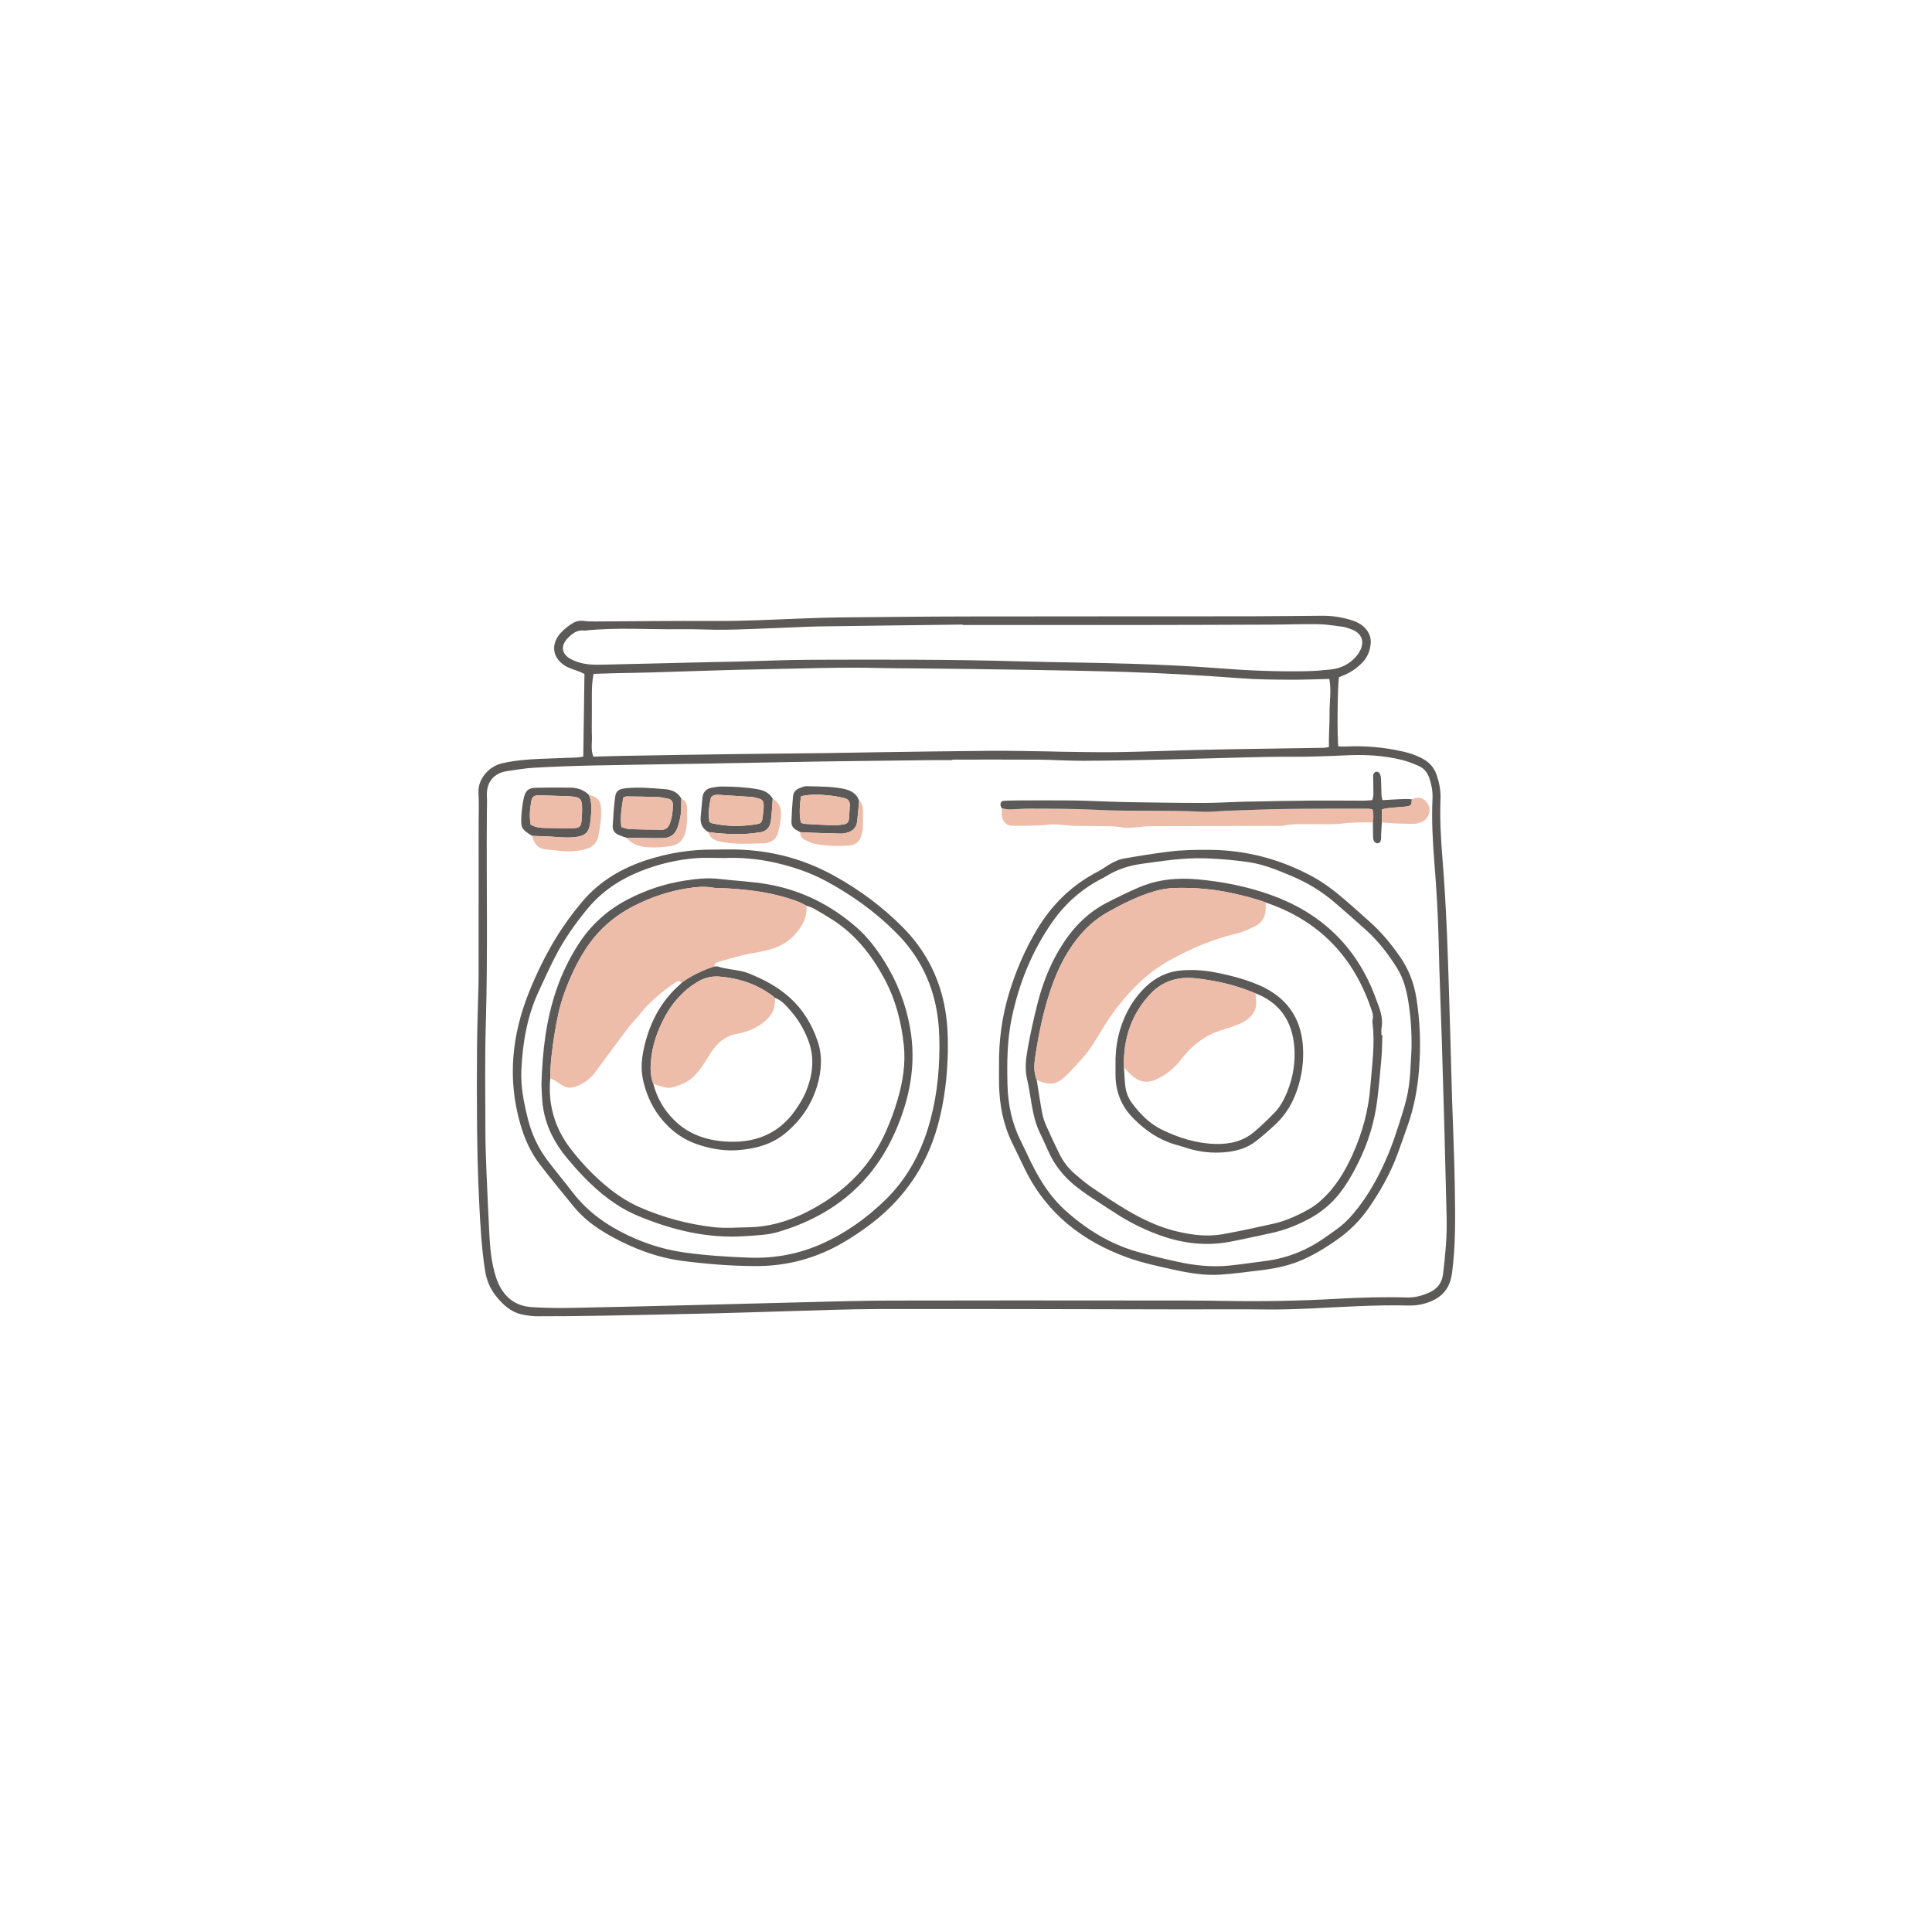 <?xml version="1.0" encoding="UTF-8"?>
<svg id="Layer_1" data-name="Layer 1" xmlns="http://www.w3.org/2000/svg" viewBox="0 0 237 237">
  <defs>
    <style>
      .cls-1 {
        fill: #edbda9;
      }

      .cls-2 {
        fill: #5c5a59;
      }
    </style>
  </defs>
  <path class="cls-2" d="M71.552,92.81c.049-3.421,.096-6.733,.144-10.134-.138-.065-.339-.174-.549-.258-.59-.238-1.227-.392-1.768-.711-1.611-.95-1.865-2.667-.606-4.053,.425-.467,.938-.88,1.477-1.207,.393-.239,.876-.348,1.382-.276,.471,.068,.955,.068,1.434,.066,4.796-.02,9.593-.09,14.389-.059,3.76,.024,7.509-.177,11.262-.319,1.437-.055,2.876-.106,4.314-.12,5.196-.05,10.392-.108,15.588-.117,11.593-.021,23.186-.009,34.779-.021,2.917-.003,5.834-.047,8.752-.066,1.33-.009,2.629,.191,3.887,.627,.575,.199,1.086,.497,1.492,.965,.471,.543,.687,1.162,.609,1.88-.093,.86-.4,1.622-1.004,2.257-.615,.646-1.329,1.148-2.144,1.506-.253,.111-.511,.214-.745,.311-.174,1.218-.23,7.489-.066,8.472,.285,.009,.589,.041,.892,.025,2.37-.126,4.709,.088,7.022,.61,.862,.195,1.692,.476,2.467,.906,.8,.443,1.37,1.076,1.67,1.957,.324,.951,.514,1.893,.475,2.925-.092,2.436,.043,4.87,.239,7.303,.24,2.986,.417,5.978,.544,8.971,.176,4.152,.284,8.306,.412,12.459,.084,2.716,.144,5.433,.227,8.149,.109,3.554,.282,7.108,.333,10.663,.051,3.554,.135,7.109-.343,10.655-.228,1.692-1.027,2.805-2.563,3.452-.893,.376-1.798,.543-2.791,.519-2.076-.051-4.156-.001-6.232,.084-3.752,.154-7.498,.445-11.259,.4-3.318-.039-6.636-.004-9.954-.009-12.472-.018-24.944-.063-37.416-.043-3.955,.006-7.91,.178-11.864,.284-2.836,.076-5.671,.181-8.506,.247-4.634,.109-9.269,.207-13.904,.29-2.557,.046-5.114,.068-7.672,.067-.634,0-1.278-.087-1.901-.217-1.41-.296-2.4-1.235-3.253-2.316-.729-.925-1.138-1.992-1.317-3.171-.421-2.771-.569-5.559-.708-8.355-.31-6.231-.295-12.465-.262-18.699,.014-2.597,.116-5.194,.177-7.791,.009-.4,.019-.799,.019-1.199,.003-6.316,.004-12.632,.005-18.949,0-1.158,.055-2.32-.021-3.474-.117-1.779,1.336-3.3,2.86-3.655,1.53-.356,3.077-.481,4.634-.549,1.517-.067,3.034-.11,4.551-.171,.236-.01,.47-.063,.81-.111Zm45.272,.373v.061c-.799,0-1.598-.007-2.397,.001-2.758,.03-5.515,.064-8.273,.098-1.798,.022-3.597,.039-5.395,.07-4.595,.081-9.19,.172-13.785,.252-4.715,.081-9.431,.137-14.146,.236-2.436,.051-4.873,.142-7.306,.276-1.113,.062-2.219,.26-3.325,.419-1.54,.222-2.572,1.276-2.47,3.117,.035,.637,.003,1.278-.002,1.917-.071,8.593,.13,17.186-.127,25.78-.133,4.473-.061,8.954-.054,13.431,.003,1.638,.068,3.276,.133,4.913,.099,2.475,.218,4.949,.34,7.423,.093,1.878,.253,3.771,.841,5.548,.668,2.018,2.036,3.461,4.311,3.616,1.672,.114,3.354,.128,5.03,.097,4.874-.088,9.748-.218,14.622-.338,4.554-.113,9.107-.242,13.661-.35,3.556-.084,7.111-.2,10.667-.209,10.314-.028,20.628-.013,30.942-.007,3.438,.002,6.877-.011,10.314,.051,4.519,.082,9.033-.008,13.543-.259,2.875-.16,5.751-.247,8.628-.164,.996,.029,1.889-.219,2.771-.618,.996-.45,1.547-1.193,1.679-2.295,.276-2.304,.494-4.609,.432-6.933-.101-3.795-.185-7.59-.288-11.384-.095-3.515-.198-7.03-.309-10.544-.123-3.913-.295-7.826-.378-11.74-.07-3.318-.271-6.627-.535-9.933-.206-2.593-.341-5.187-.22-7.784,.04-.869-.122-1.661-.385-2.462-.223-.683-.645-1.215-1.292-1.501-.69-.305-1.405-.586-2.136-.764-2.19-.533-4.423-.653-6.669-.554-2.275,.101-4.549,.199-6.829,.184-1.958-.013-3.917,.035-5.874,.081-3.236,.077-6.47,.19-9.706,.26-3.316,.072-6.633,.137-9.95,.151-1.837,.008-3.675-.125-5.513-.137-3.518-.024-7.036-.007-10.554-.007Zm-44.004-10.518c-.198,.929-.211,1.763-.217,2.596-.006,.839-.001,1.678-.001,2.518,0,.839-.027,1.68,.008,2.517,.035,.818-.169,1.66,.177,2.523,1.261-.033,2.493-.074,3.726-.096,4.314-.074,8.627-.15,12.941-.209,3.955-.054,7.91-.085,11.865-.133,2.077-.026,4.154-.072,6.232-.101,4.673-.065,9.347-.143,14.02-.178,2.356-.018,4.713,.046,7.07,.075,.399,.005,.799,.028,1.198,.032,2.357,.024,4.714,.091,7.07,.057,3.154-.046,6.308-.174,9.462-.26,1.557-.042,3.115-.074,4.673-.1,2.676-.045,5.351-.081,8.027-.121,1.078-.016,2.157-.029,3.235-.051,.192-.004,.383-.044,.713-.085-.036-1.427,.094-2.808,.079-4.194-.015-1.379,.247-2.766-.031-4.169-1.666,.037-3.261,.109-4.856,.097-1.956-.014-3.918-.023-5.867-.168-4.82-.36-9.643-.649-14.474-.793-4.312-.129-8.626-.2-12.94-.271-4.314-.071-8.628-.112-12.942-.163-1.279-.015-2.558,0-3.836-.036-4.875-.14-9.747,.068-14.62,.149-4.512,.075-9.023,.258-13.534,.386-1.517,.043-3.036,.061-4.553,.096-.835,.019-1.67,.052-2.625,.082Zm45.248-5.994c0-.018,0-.037,0-.055-5.833,.074-11.667,.142-17.5,.228-1.437,.021-2.874,.104-4.311,.156-2.394,.088-4.788,.212-7.183,.25-1.876,.03-3.754-.093-5.63-.065-3.912,.058-7.83-.252-11.736,.176-.905-.146-1.527,.367-2.086,.95-.858,.893-.747,1.878,.313,2.489,.508,.293,1.096,.495,1.674,.605,.661,.126,1.351,.151,2.027,.137,4.433-.093,8.865-.21,13.298-.315,1.118-.027,2.237-.036,3.355-.064,3.075-.077,6.15-.218,9.225-.227,8.471-.023,16.942-.057,25.412,.189,4.592,.133,9.188,.152,13.78,.299,3.592,.115,7.186,.269,10.768,.55,3.59,.281,7.177,.433,10.775,.363,.997-.02,1.995-.103,2.987-.207,1.332-.14,2.457-.737,3.277-1.792,.801-1.031,1.05-2.55-.909-3.204-.303-.101-.609-.214-.923-.254-.989-.126-1.98-.292-2.973-.309-1.877-.031-3.756,.044-5.634,.052-5.515,.023-11.029,.041-16.544,.047-7.154,.008-14.307,.002-21.461,.002Z"/>
  <path class="cls-2" d="M122.554,130.68c-.046-2.876,.336-5.952,1.261-8.958,.826-2.685,1.931-5.247,3.367-7.658,1.84-3.089,4.317-5.522,7.54-7.171,.564-.289,1.063-.701,1.624-.997,.453-.239,.937-.475,1.434-.562,1.848-.324,3.702-.625,5.563-.859,1.704-.215,3.422-.245,5.142-.225,4.444,.052,8.604,1.153,12.503,3.272,1.483,.806,2.808,1.833,4.079,2.932,1.028,.888,2.041,1.793,3.05,2.702,1.402,1.264,2.591,2.709,3.661,4.262,1.041,1.51,1.669,3.169,1.964,4.97,.479,2.932,.562,5.869,.332,8.834-.19,2.45-.649,4.822-1.491,7.126-.425,1.163-.81,2.34-1.252,3.496-.859,2.251-2.045,4.334-3.407,6.311-1.095,1.59-2.455,2.927-4.058,4.031-1.82,1.253-3.693,2.37-5.835,2.99-1.196,.347-2.416,.537-3.645,.684-1.546,.185-3.091,.392-4.643,.499-1.969,.135-3.91-.193-5.821-.619-1.869-.416-3.76-.814-5.557-1.456-5.591-1.998-9.991-5.444-12.651-10.88-.527-1.076-1.038-2.159-1.563-3.236-1.107-2.27-1.552-4.687-1.597-7.192-.012-.679-.002-1.358-.002-2.297Zm50.597-2.001c.039-2.112-.096-3.985-.395-5.842-.23-1.427-.593-2.815-1.369-4.063-1.061-1.706-2.278-3.287-3.766-4.641-1.271-1.156-2.571-2.282-3.872-3.405-1.555-1.342-3.285-2.404-5.177-3.208-1.768-.752-3.551-1.495-5.458-1.769-1.737-.25-3.496-.397-5.25-.458-2.645-.092-5.255,.322-7.87,.683-1.578,.218-3.02,.706-4.359,1.544-.237,.148-.492,.267-.738,.399-2.329,1.255-4.256,2.967-5.773,5.131-2.514,3.586-4.123,7.561-5.015,11.836-.559,2.679-.587,5.398-.522,8.117,.057,2.424,.531,4.758,1.626,6.946,.608,1.215,1.146,2.466,1.791,3.66,.972,1.802,2.136,3.489,3.664,4.864,2.553,2.297,5.423,4.093,8.748,5.055,1.649,.477,3.322,.878,4.998,1.246,2.116,.465,4.263,.698,6.431,.473,1.47-.152,2.932-.375,4.398-.562,2.671-.341,5.091-1.32,7.289-2.865,.458-.322,.914-.646,1.37-.97,.787-.559,1.475-1.222,2.1-1.957,1.857-2.186,3.196-4.679,4.298-7.305,.463-1.104,.844-2.244,1.218-3.382,.373-1.138,.735-2.283,1.021-3.444,.509-2.07,.488-4.2,.612-6.082Z"/>
  <path class="cls-2" d="M116.277,128.801c-.05,3.127-.402,6.206-1.232,9.238-1.443,5.269-4.442,9.416-8.852,12.581-1.266,.909-2.572,1.757-3.968,2.461-2.982,1.503-6.144,2.235-9.474,2.23-3-.004-5.985-.243-8.96-.624-3.179-.407-6.104-1.528-8.894-3.069-1.733-.957-3.301-2.103-4.554-3.648-1.384-1.706-2.792-3.395-4.127-5.139-1.126-1.472-1.871-3.147-2.386-4.934-1.605-5.571-1.041-10.997,1.111-16.296,.901-2.22,1.948-4.379,3.193-6.436,.976-1.611,2.079-3.128,3.294-4.563,2.158-2.548,4.928-4.162,8.074-5.155,2.606-.823,5.283-1.246,8.023-1.227,.559,.004,1.119-.007,1.678-.015,4.608-.068,8.955,.937,13.006,3.161,3.173,1.742,6.06,3.869,8.6,6.451,2.588,2.631,4.271,5.766,5.015,9.381,.38,1.844,.478,3.723,.45,5.606Zm-27.378-23.546c-1.384,0-2.427-.065-3.459,.013-2.364,.179-4.658,.722-6.86,1.599-2.525,1.006-4.74,2.47-6.491,4.586-1.56,1.884-2.957,3.878-4.062,6.063-.703,1.389-1.355,2.805-2.003,4.222-1.385,3.028-1.917,6.245-2.069,9.542-.095,2.06,.319,4.05,.816,6.033,.464,1.849,1.263,3.537,2.404,5.053,.984,1.309,2.047,2.559,3.04,3.862,1.812,2.378,4.151,4.05,6.834,5.32,2.224,1.053,4.53,1.767,6.966,2.104,2.616,.361,5.245,.529,7.88,.625,3.081,.112,6.051-.426,8.87-1.681,2.952-1.314,5.546-3.163,7.854-5.417,2.485-2.428,4.143-5.351,5.18-8.65,1.028-3.271,1.427-6.631,1.443-10.044,.007-1.559-.08-3.117-.361-4.654-.66-3.603-2.287-6.717-4.855-9.318-2.573-2.606-5.517-4.719-8.744-6.455-1.919-1.033-3.953-1.711-6.062-2.202-2.193-.511-4.417-.691-6.319-.601Z"/>
  <path class="cls-1" d="M168.413,100.878c-1.274,.01-2.541-.016-3.819,.152-1.18,.155-2.393,.045-3.591,.073-1.194,.028-2.394-.09-3.579,.184-.304,.07-.637,.022-.956,.022-5.193,.014-10.387,.023-15.58,.048-.554,.003-1.106,.112-1.661,.144-.517,.029-1.056,.112-1.551,.008-.914-.192-1.827-.147-2.742-.164-1.078-.021-2.158-.003-3.235-.043-.834-.031-1.664-.152-2.498-.178-.472-.015-.947,.11-1.422,.123-1.236,.035-2.474,.079-3.71,.049-.638-.015-1.144-.63-1.182-1.292-.016-.278,.019-.558,.031-.837,.312,.044,.624,.128,.935,.123,.797-.013,1.594-.098,2.391-.095,2.755,.011,5.507,.006,8.264,.149,4.307,.223,8.628,.004,12.939,.234,.991,.053,1.992-.082,2.989-.115,2.474-.083,4.948-.191,7.423-.225,3.316-.046,6.633-.034,9.95-.04,.189,0,.378,.061,.57,.094,.147,.563,.108,1.075,.032,1.588Z"/>
  <path class="cls-2" d="M168.413,100.878c.076-.513,.114-1.025-.032-1.588-.193-.033-.381-.095-.57-.094-3.317,.006-6.634-.006-9.95,.04-2.475,.034-4.949,.143-7.423,.225-.997,.033-1.998,.168-2.989,.115-4.312-.23-8.632-.011-12.939-.234-2.757-.142-5.509-.138-8.264-.149-.797-.003-1.594,.083-2.391,.095-.311,.005-.623-.079-.935-.123-.059-.104-.147-.202-.171-.314-.072-.342,.077-.594,.373-.611,.558-.031,1.117-.048,1.676-.05,2.238-.006,4.476-.023,6.713,.002,1.557,.017,3.113,.097,4.67,.146,.797,.025,1.593,.054,2.39,.064,2.996,.039,5.993,.098,8.989,.097,1.716,0,3.432-.118,5.149-.155,2.755-.059,5.511-.111,8.267-.136,2.117-.019,4.234,.011,6.351,.011,.317,0,.633-.043,1.017-.071,.046-.226,.127-.447,.13-.668,.008-.679-.016-1.358-.023-2.037-.002-.158-.031-.333,.027-.469,.055-.129,.194-.278,.319-.304,.127-.026,.351,.048,.411,.149,.115,.194,.186,.437,.199,.664,.039,.678,.034,1.358,.061,2.036,.008,.192,.068,.381,.117,.636,.908-.05,1.78-.106,2.653-.142,.315-.013,.633,.022,.949,.034-.001,.642-.08,.775-.523,.864-.116,.023-.235,.033-.353,.043-.708,.062-1.417,.116-2.124,.188-.221,.023-.437,.095-.676,.15v1.593c-.03,.508-.061,1.016-.088,1.525-.008,.157,.006,.315-.004,.472-.024,.365-.21,.583-.463,.558-.264-.026-.467-.238-.501-.561-.025-.234-.02-.471-.024-.706-.007-.432-.01-.864-.014-1.296Z"/>
  <path class="cls-2" d="M65.282,102.54c-1.309-.812-1.415-.968-1.321-2.488,.046-.749,.142-1.505,.313-2.235,.198-.845,.579-1.154,1.422-1.178,1.424-.04,2.85-.028,4.276-.019,.864,.006,1.64,.27,2.272,.887,.388,.916,.326,1.879,.232,2.827-.167,1.681-.385,2.324-2.553,2.396-.95,.031-1.904-.089-2.857-.133-.595-.027-1.19-.038-1.785-.057Zm-.182-1.377c.601,.324,1.152,.388,1.711,.401,.996,.023,1.993,.034,2.99,.048,.159,.002,.319,.004,.478-.005,.82-.049,.987-.188,1.064-.972,.047-.475,.065-.955,.061-1.433-.009-1.221-.216-1.426-1.471-1.514-.08-.006-.159-.01-.239-.013-1.194-.04-2.387-.082-3.581-.118-.544-.016-.84,.174-.935,.716-.164,.939-.265,1.888-.079,2.889Z"/>
  <path class="cls-2" d="M86.889,102.068c-.749-.421-1.018-1.069-.929-1.905,.084-.79,.126-1.585,.219-2.374,.08-.681,.52-1.056,1.171-1.175,.39-.072,.789-.129,1.184-.13,1.434,0,2.863,.075,4.281,.308,.816,.134,1.535,.418,1.976,1.177-.072,.91-.102,1.825-.227,2.727-.107,.773-.535,1.322-1.381,1.416-.592,.066-1.183,.162-1.776,.183-1.511,.054-3.019-.005-4.518-.227Zm.129-1.288c.139,.128,.164,.171,.198,.179,1.926,.461,3.861,.455,5.802,.103,.265-.048,.432-.241,.478-.479,.083-.427,.117-.864,.163-1.297,.136-1.286-.25-1.244-1.202-1.488-.077-.02-.157-.031-.236-.036-1.35-.088-2.7-.179-4.051-.258-.317-.018-.643-.015-.941,.287-.241,.953-.362,1.966-.21,2.989Z"/>
  <path class="cls-2" d="M76.838,102.767c-.301-.107-.607-.2-.901-.323-.483-.201-.809-.558-.777-1.097,.071-1.194,.144-2.391,.298-3.577,.097-.749,.46-.977,1.22-1.065,1.638-.189,3.269-.022,4.898,.103,.822,.063,1.555,.371,1.999,1.141-.015,.635,.02,1.277-.06,1.904-.075,.584-.231,1.167-.429,1.723-.28,.785-.871,1.211-1.721,1.232-.397,.01-.794,.015-1.191,.01-1.112-.014-2.223-.034-3.335-.052Zm-.616-1.31c.416,.107,.721,.244,1.03,.254,1.316,.044,2.634,.057,3.951,.068,.45,.004,.755-.251,.917-.651,.318-.787,.428-1.619,.415-2.461-.005-.344-.207-.608-.568-.681-.429-.087-.861-.198-1.295-.214-1.276-.048-2.555-.057-3.832-.07-.108-.001-.216,.079-.383,.144-.179,1.155-.398,2.316-.235,3.611Z"/>
  <path class="cls-2" d="M98.154,102.078c-.138-.08-.271-.17-.416-.236-.455-.208-.668-.59-.652-1.055,.036-1.035,.096-2.07,.192-3.101,.043-.459,.315-.822,.768-.99,.295-.11,.608-.264,.908-.254,1.513,.05,3.035,.01,4.531,.321,.867,.18,1.579,.557,1.906,1.445-.081,.866-.141,1.734-.25,2.596-.095,.756-.581,1.19-1.304,1.362-.229,.055-.47,.098-.704,.093-1.187-.026-2.374-.066-3.561-.107-.474-.016-.947-.048-1.42-.073Zm.099-4.403c-.144,1.139-.239,2.189-.003,3.264,.205,.052,.355,.115,.508,.124,1.195,.068,2.391,.141,3.587,.177,.394,.012,.792-.067,1.186-.123,.363-.051,.573-.285,.607-.641,.052-.556,.078-1.115,.11-1.673,.026-.464-.195-.783-.636-.888-.581-.137-1.17-.259-1.762-.32-1.147-.119-2.299-.207-3.595,.079Z"/>
  <path class="cls-1" d="M65.282,102.54c.595,.018,1.19,.03,1.785,.057,.953,.043,1.907,.164,2.857,.133,2.167-.072,2.385-.714,2.553-2.396,.094-.947,.156-1.91-.232-2.827,1.107,.298,1.411,.664,1.486,1.694,.082,1.127-.131,2.226-.315,3.321-.143,.852-.718,1.401-1.563,1.637-1.051,.294-2.121,.33-3.199,.218-.474-.049-.945-.127-1.42-.15-1.104-.054-1.683-.543-1.952-1.687Z"/>
  <path class="cls-1" d="M86.889,102.068c1.499,.222,3.007,.281,4.518,.227,.593-.021,1.184-.117,1.776-.183,.846-.094,1.274-.643,1.381-1.416,.125-.902,.156-1.817,.227-2.727,.694,.379,.984,.972,1.008,1.753,.026,.847-.152,1.663-.364,2.461-.237,.889-1.043,1.257-1.836,1.273-1.78,.036-3.577,.16-5.338-.24-.636-.145-1.205-.42-1.371-1.149Z"/>
  <path class="cls-1" d="M169.508,100.887v-1.593c.239-.054,.455-.127,.676-.15,.707-.073,1.416-.126,2.124-.188,.118-.01,.237-.02,.353-.043,.443-.089,.522-.222,.523-.864,.491-.203,.967-.322,1.465,.02,1.016,.699,.925,2.198-.194,2.731-.282,.134-.605,.244-.912,.251-.833,.019-1.667-.013-2.5-.045-.513-.02-1.024-.077-1.535-.118Z"/>
  <path class="cls-1" d="M98.154,102.078c.473,.025,.947,.056,1.42,.073,1.187,.041,2.374,.082,3.561,.107,.234,.005,.474-.038,.704-.093,.723-.172,1.208-.606,1.304-1.362,.109-.862,.168-1.73,.25-2.596,.358,.312,.471,.727,.473,1.178,.004,.757,.008,1.514-.02,2.27-.01,.272-.109,.541-.177,.81-.203,.804-.778,1.219-1.55,1.263-1.47,.083-2.946,.081-4.39-.274-.342-.084-.66-.269-.984-.419-.403-.187-.589-.517-.591-.956Z"/>
  <path class="cls-1" d="M76.838,102.767c1.112,.018,2.223,.038,3.335,.052,.397,.005,.794,0,1.191-.01,.85-.021,1.441-.447,1.721-1.232,.198-.556,.354-1.139,.429-1.723,.081-.627,.045-1.268,.06-1.904,.417,.222,.692,.564,.697,1.038,.012,1.072,.097,2.15-.219,3.204-.263,.875-.766,1.406-1.72,1.579-.953,.173-1.904,.225-2.853,.165-1-.064-1.952-.347-2.641-1.168Z"/>
  <path class="cls-1" d="M65.1,101.164c-.186-1.001-.085-1.95,.079-2.889,.095-.542,.391-.732,.935-.716,1.194,.036,2.387,.078,3.581,.118,.08,.003,.159,.007,.239,.013,1.255,.088,1.462,.293,1.471,1.514,.003,.478-.014,.958-.061,1.433-.078,.784-.244,.923-1.064,.972-.159,.009-.319,.007-.478,.005-.997-.014-1.993-.025-2.99-.048-.559-.013-1.111-.077-1.711-.401Z"/>
  <path class="cls-1" d="M87.018,100.779c-.151-1.023-.03-2.036,.21-2.989,.299-.302,.625-.305,.941-.287,1.351,.078,2.701,.17,4.051,.258,.079,.005,.159,.017,.236,.036,.952,.243,1.338,.202,1.202,1.488-.046,.434-.081,.87-.163,1.297-.046,.238-.213,.431-.478,.479-1.941,.352-3.876,.358-5.802-.103-.034-.008-.059-.051-.198-.179Z"/>
  <path class="cls-1" d="M76.222,101.457c-.164-1.295,.056-2.456,.235-3.611,.167-.065,.276-.145,.383-.144,1.278,.013,2.556,.023,3.832,.07,.434,.016,.866,.127,1.295,.214,.361,.073,.563,.337,.568,.681,.013,.842-.097,1.673-.415,2.461-.162,.401-.468,.655-.917,.651-1.317-.011-2.635-.024-3.951-.068-.309-.01-.614-.147-1.03-.254Z"/>
  <path class="cls-1" d="M98.253,97.675c1.296-.286,2.449-.198,3.595-.079,.592,.061,1.181,.183,1.762,.32,.442,.104,.663,.424,.636,.888-.032,.558-.057,1.117-.11,1.673-.033,.355-.243,.59-.607,.641-.394,.055-.792,.135-1.186,.123-1.196-.037-2.392-.109-3.587-.177-.153-.009-.303-.072-.508-.124-.236-1.076-.141-2.125,.003-3.264Z"/>
  <path class="cls-2" d="M169.58,126.981c-.036,.915-.038,1.833-.114,2.745-.143,1.711-.297,3.422-.503,5.127-.329,2.721-1.126,5.329-2.34,7.767-1.03,2.07-2.22,4.083-4.064,5.58-.524,.425-1.084,.822-1.673,1.149-1.578,.875-3.233,1.564-5.013,1.928-1.721,.353-3.43,.77-5.159,1.08-3.071,.552-6.052,.103-8.937-1.012-1.679-.649-3.288-1.453-4.804-2.432-1.175-.759-2.35-1.516-3.513-2.292-.498-.332-.975-.697-1.447-1.066-1.505-1.18-2.669-2.628-3.436-4.39-.335-.769-.699-1.525-1.057-2.284-.499-1.059-.756-2.185-.954-3.33-.184-1.062-.327-2.135-.575-3.182-.305-1.287-.132-2.556,.092-3.806,.324-1.807,.722-3.603,1.17-5.384,.587-2.333,1.437-4.577,2.666-6.653,1.429-2.414,3.271-4.439,5.792-5.753,1.273-.664,2.57-1.289,3.885-1.866,2.362-1.036,4.847-1.268,7.397-1.028,3.036,.285,6.013,.87,8.883,1.896,5.962,2.132,10.248,6.061,12.625,11.984,.193,.482,.361,.974,.547,1.458,.363,.943,.609,1.897,.427,2.923-.048,.271-.007,.558-.007,.837,.037,.001,.075,.002,.112,.003Zm-42.403,5.509c.216,1.339,.409,2.683,.66,4.016,.102,.545,.284,1.086,.507,1.594,.497,1.133,1.031,2.251,1.571,3.364,.458,.944,1.066,1.787,1.862,2.474,.664,.573,1.331,1.153,2.054,1.647,1.417,.97,2.845,1.929,4.319,2.808,1.96,1.17,4.016,2.144,6.256,2.675,1.843,.437,3.711,.666,5.585,.333,2.082-.371,4.149-.831,6.215-1.289,1.573-.348,3.022-1.028,4.417-1.816,.482-.272,.935-.616,1.353-.981,1.783-1.557,2.981-3.553,3.937-5.665,1.208-2.668,1.97-5.481,2.194-8.423,.197-2.586,.587-5.164,.256-7.768-.02-.156-.011-.324,.028-.476,.095-.372-.017-.708-.131-1.051-2.169-6.533-6.433-11.006-12.994-13.222-1.346-.504-2.737-.839-4.139-1.148-2.27-.5-4.565-.689-6.885-.638-.924,.02-1.82,.166-2.705,.432-1.998,.601-3.845,1.523-5.657,2.543-2.075,1.169-3.618,2.859-4.854,4.846-1.036,1.666-1.773,3.48-2.362,5.346-.745,2.359-1.241,4.781-1.622,7.221-.164,1.05-.297,2.136,.135,3.178Z"/>
  <path class="cls-2" d="M66.419,133.064c.122-4.279,.598-7.952,1.787-11.507,.662-1.978,1.556-3.849,2.674-5.612,1.533-2.417,3.569-4.28,6.11-5.604,2.216-1.155,4.545-1.937,7.021-2.317,1.386-.213,2.747-.373,4.16-.208,2.021,.237,4.058,.312,6.07,.671,4.124,.736,7.717,2.548,10.849,5.291,1.331,1.165,2.402,2.579,3.341,4.065,1.592,2.52,2.674,5.245,3.203,8.205,.806,4.502-.025,8.743-1.844,12.847-2.806,6.332-7.698,10.246-14.254,12.209-1.354,.405-2.757,.442-4.15,.538-4.569,.315-8.89-.74-13.069-2.467-2.589-1.07-4.746-2.784-6.683-4.78-.723-.745-1.412-1.526-2.075-2.325-1.48-1.782-2.54-3.79-2.921-6.088-.188-1.136-.177-2.305-.219-2.918Zm32.501-21.956c-.316-.158-.622-.343-.95-.47-2.786-1.081-5.705-1.473-8.663-1.654-.637-.039-1.287,.006-1.911-.101-1.003-.171-1.968-.083-2.966,.07-2.354,.362-4.563,1.103-6.679,2.184-2.438,1.246-4.409,2.986-5.906,5.284-1.119,1.718-1.956,3.566-2.646,5.485-.583,1.621-.919,3.304-1.184,5-.277,1.773-.516,3.551-.512,5.351-.301,3.208,.532,6.104,2.484,8.65,1.167,1.522,2.47,2.932,3.923,4.194,1.364,1.185,2.829,2.224,4.485,2.957,2.904,1.284,5.939,2.103,9.096,2.471,1.476,.172,2.951,.042,4.427,.017,1.126-.019,2.225-.182,3.314-.454,2.156-.539,4.115-1.509,5.977-2.698,3.319-2.12,5.841-4.945,7.445-8.546,.567-1.273,1.057-2.591,1.449-3.928,.642-2.195,1.016-4.443,.765-6.744-.309-2.841-1.007-5.567-2.375-8.109-1.559-2.896-3.534-5.411-6.325-7.214-.771-.498-1.565-.961-2.363-1.414-.271-.154-.589-.225-.886-.334Z"/>
  <path class="cls-1" d="M155.265,110.709c0,.24,.004,.479,0,.719-.014,1.005-.428,1.785-1.35,2.218-.683,.321-1.377,.666-2.104,.836-2.939,.687-5.686,1.847-8.308,3.308-1.395,.777-2.673,1.728-3.832,2.843-1.707,1.643-3.151,3.478-4.385,5.502-.786,1.29-1.525,2.623-2.561,3.746-.595,.645-1.173,1.306-1.793,1.927-1.261,1.264-2.093,1.403-3.756,.682-.432-1.042-.3-2.128-.135-3.178,.381-2.44,.877-4.862,1.622-7.221,.589-1.866,1.326-3.68,2.362-5.346,1.235-1.987,2.779-3.678,4.854-4.846,1.811-1.02,3.659-1.942,5.657-2.543,.884-.266,1.78-.412,2.705-.432,2.321-.051,4.615,.138,6.885,.638,1.401,.309,2.793,.644,4.139,1.148Z"/>
  <path class="cls-1" d="M83.633,120.546c-.128-.07-.277-.221-.381-.195-.225,.057-.442,.183-.636,.319-1.543,1.079-2.969,2.286-4.148,3.768-.446,.561-.97,1.062-1.401,1.634-1.368,1.814-2.709,3.65-4.062,5.476-.612,.825-1.411,1.379-2.376,1.738-.575,.213-1.094,.186-1.606-.111-.309-.179-.594-.398-.898-.585-.199-.123-.413-.221-.62-.33-.004-1.801,.235-3.579,.512-5.352,.265-1.696,.601-3.379,1.184-5,.69-1.92,1.526-3.767,2.646-5.485,1.497-2.298,3.468-4.038,5.906-5.284,2.115-1.081,4.325-1.822,6.679-2.184,.998-.154,1.964-.242,2.966-.07,.624,.107,1.274,.062,1.911,.101,2.958,.181,5.877,.573,8.663,1.654,.328,.127,.634,.312,.95,.47,.131,1.421-.508,2.523-1.417,3.535-.769,.856-1.705,1.401-2.792,1.75-1.178,.378-2.406,.501-3.6,.783-1.002,.237-1.991,.535-2.981,.823-.271,.079-.521,.221-.512,.571-1.427,.46-2.763,1.104-3.986,1.976Z"/>
  <path class="cls-2" d="M136.841,130.745c-.066-2.485,.441-4.84,1.651-7.026,.546-.987,1.231-1.87,2.041-2.651,1.252-1.207,2.735-1.907,4.487-2.034,1.366-.098,2.722-.009,4.056,.252,1.922,.376,3.823,.863,5.615,1.672,.685,.309,1.349,.703,1.947,1.158,2.037,1.552,3.011,3.694,3.189,6.197,.132,1.849-.115,3.667-.721,5.431-.542,1.579-1.371,2.978-2.585,4.123-.783,.739-1.596,1.452-2.442,2.116-1.172,.919-2.57,1.279-4.025,1.379-1.403,.096-2.795-.042-4.152-.44-.575-.169-1.145-.354-1.721-.519-2.015-.575-3.665-1.714-5.13-3.19-1.427-1.438-2.157-3.141-2.208-5.15-.011-.439-.002-.879-.002-1.318Zm1.035,.147c.053,.794,.069,1.593,.17,2.38,.097,.758,.381,1.47,.845,2.086,.993,1.319,2.142,2.495,3.638,3.221,2.057,.998,4.224,1.681,6.535,1.751,1.762,.053,3.424-.319,4.8-1.489,.878-.747,1.713-1.55,2.512-2.381,.696-.723,1.16-1.61,1.537-2.543,.731-1.81,1.025-3.702,.85-5.625-.28-3.073-1.801-5.304-4.752-6.442-.519-.198-1.032-.41-1.557-.59-1.887-.649-3.837-1.034-5.813-1.249-2.082-.227-3.978,.308-5.453,1.85-2.409,2.517-3.408,5.582-3.312,9.033Z"/>
  <path class="cls-2" d="M83.633,120.546c1.223-.871,2.559-1.515,3.986-1.976,.159-.003,.334-.05,.476-.001,.912,.311,1.876,.348,2.806,.557,.272,.061,.548,.126,.807,.227,1.912,.743,3.708,1.686,5.235,3.081,1.57,1.435,2.631,3.204,3.327,5.193,.644,1.84,.527,3.702-.019,5.541-.702,2.365-2.042,4.319-3.949,5.878-1.678,1.372-3.674,1.885-5.781,2.043-1.613,.121-3.181-.139-4.722-.626-2.015-.636-3.624-1.833-4.891-3.496-1.032-1.356-1.684-2.903-2.04-4.559-.308-1.434-.122-2.877,.227-4.276,.71-2.852,2.047-5.36,4.282-7.333,.089-.079,.17-.168,.255-.253Zm11.455,1.891c-.107-.091-.214-.182-.321-.273-1.9-1.426-4.043-2.142-6.407-2.356-1.021-.092-1.893,.111-2.733,.608-.445,.263-.882,.551-1.278,.883-1.111,.932-2.02,2.035-2.721,3.311-.973,1.77-1.626,3.625-1.788,5.661-.074,.935-.027,1.818,.307,2.688,.437,1.702,1.275,3.167,2.521,4.415,1.735,1.736,3.911,2.49,6.266,2.656,3.48,.244,6.48-.805,8.576-3.769,.505-.714,.984-1.471,1.322-2.273,.877-2.087,1.149-4.233,.301-6.415-.511-1.315-1.213-2.527-2.146-3.579-.546-.616-1.087-1.278-1.907-1.579,0,0,.007,.026,.007,.026Z"/>
  <path class="cls-1" d="M154.01,121.849c.026,.278,.049,.556,.078,.834,.13,1.233-.487,2.054-1.485,2.644-.34,.201-.717,.349-1.089,.488-.485,.182-.976,.349-1.473,.493-2.111,.611-3.767,1.858-5.091,3.586-.838,1.094-1.868,1.955-3.134,2.525-.772,.348-1.545,.403-2.297-.005-.342-.185-.649-.451-.937-.717-.26-.241-.473-.533-.706-.804-.097-3.452,.903-6.517,3.311-9.034,1.475-1.541,3.371-2.077,5.453-1.85,1.975,.216,3.926,.601,5.813,1.249,.524,.18,1.038,.392,1.557,.59Z"/>
  <path class="cls-1" d="M95.081,122.411c-.01,.238-.01,.477-.033,.714-.063,.65-.298,1.206-.756,1.702-.753,.815-1.667,1.342-2.698,1.691-.375,.127-.762,.231-1.153,.294-1.591,.259-2.592,1.285-3.399,2.57-.57,.908-1.108,1.833-1.877,2.604-.792,.795-1.774,1.191-2.831,1.428-.294,.066-.634,.005-.937-.065-.424-.098-.834-.258-1.25-.392-.334-.87-.382-1.753-.307-2.688,.161-2.036,.815-3.891,1.788-5.661,.701-1.276,1.61-2.379,2.721-3.311,.395-.331,.833-.619,1.278-.883,.84-.497,1.712-.7,2.733-.608,2.365,.214,4.507,.93,6.408,2.357,.107,.091,.213,.182,.32,.273,0,0-.007-.026-.007-.026Z"/>
</svg>